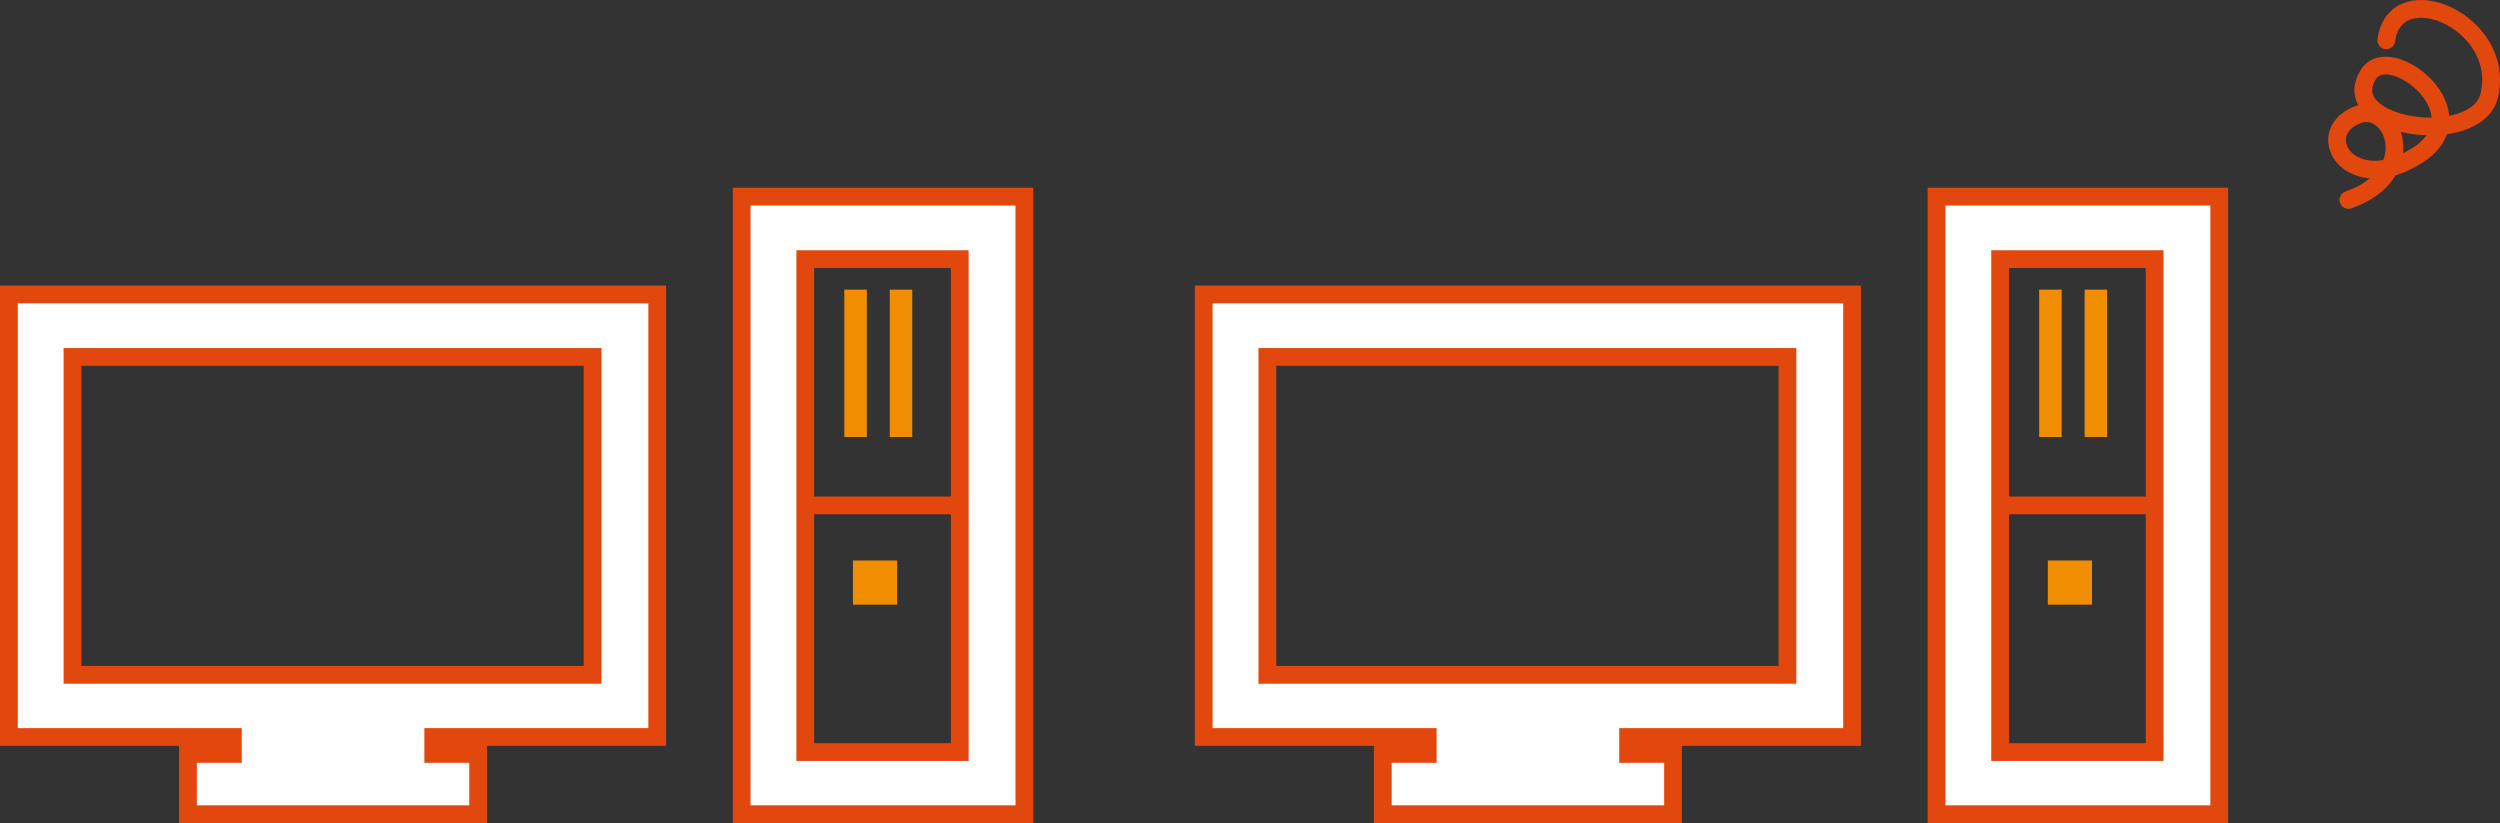 <svg xmlns="http://www.w3.org/2000/svg" width="281.585" height="92.707"><rect width="100%" height="100%" fill="#333333" stroke="none"/><defs><style>.cls-1{fill:#fff;stroke:#e2470e;stroke-miterlimit:10;stroke-width:2px}.cls-2{fill:#f08d00}</style></defs><g id="レイヤー_2" data-name="レイヤー 2"><g id="レイヤー_1-2" data-name="レイヤー 1"><path class="cls-1" d="M8.164 40.203h58.581V76.01H8.164zM1 33.163V83.01h25.228v1.91H21.17v6.787h32.688V84.92h-5.06v-1.91h25.229V33.164zM90.7 29.185h17.4v55.522H90.7zm24.681 62.522v-69.56H83.537v69.56z"/><path class="cls-2" d="M96.072 63.132h4.976v4.976h-4.976zM95.098 32.621h2.535v16.6h-2.535zM100.218 32.621h2.535v16.6h-2.535z"/><path class="cls-1" d="M142.746 40.203h58.581V76.01h-58.581zm-7.164-7.04V83.01h25.228v1.91h-5.058v6.787h32.688V84.92h-5.06v-1.91h25.229V33.164zM225.283 29.185h17.4v55.522h-17.4zM90.7 56.927h17.4m117.182 0h17.4m7.28 34.78v-69.56H218.12v69.56z"/><path class="cls-2" d="M230.654 63.132h4.976v4.976h-4.976zM229.68 32.621h2.535v16.6h-2.535zM234.8 32.621h2.535v16.6H234.8z"/><path d="M268.779 4.538c1.032-7.46 13.615-2.043 11.584 6.25-1.452 5.933-17.357 3.632-13.604-2.4 2.41-3.873 12.95 4.402 5.51 9.118s-11.888-2.258-6.962-4.486c4.2-1.901 7.649 6.53-.8 9.502" fill="none" stroke-linecap="round" stroke="#e2470e" stroke-miterlimit="10" stroke-width="2"/></g></g></svg>